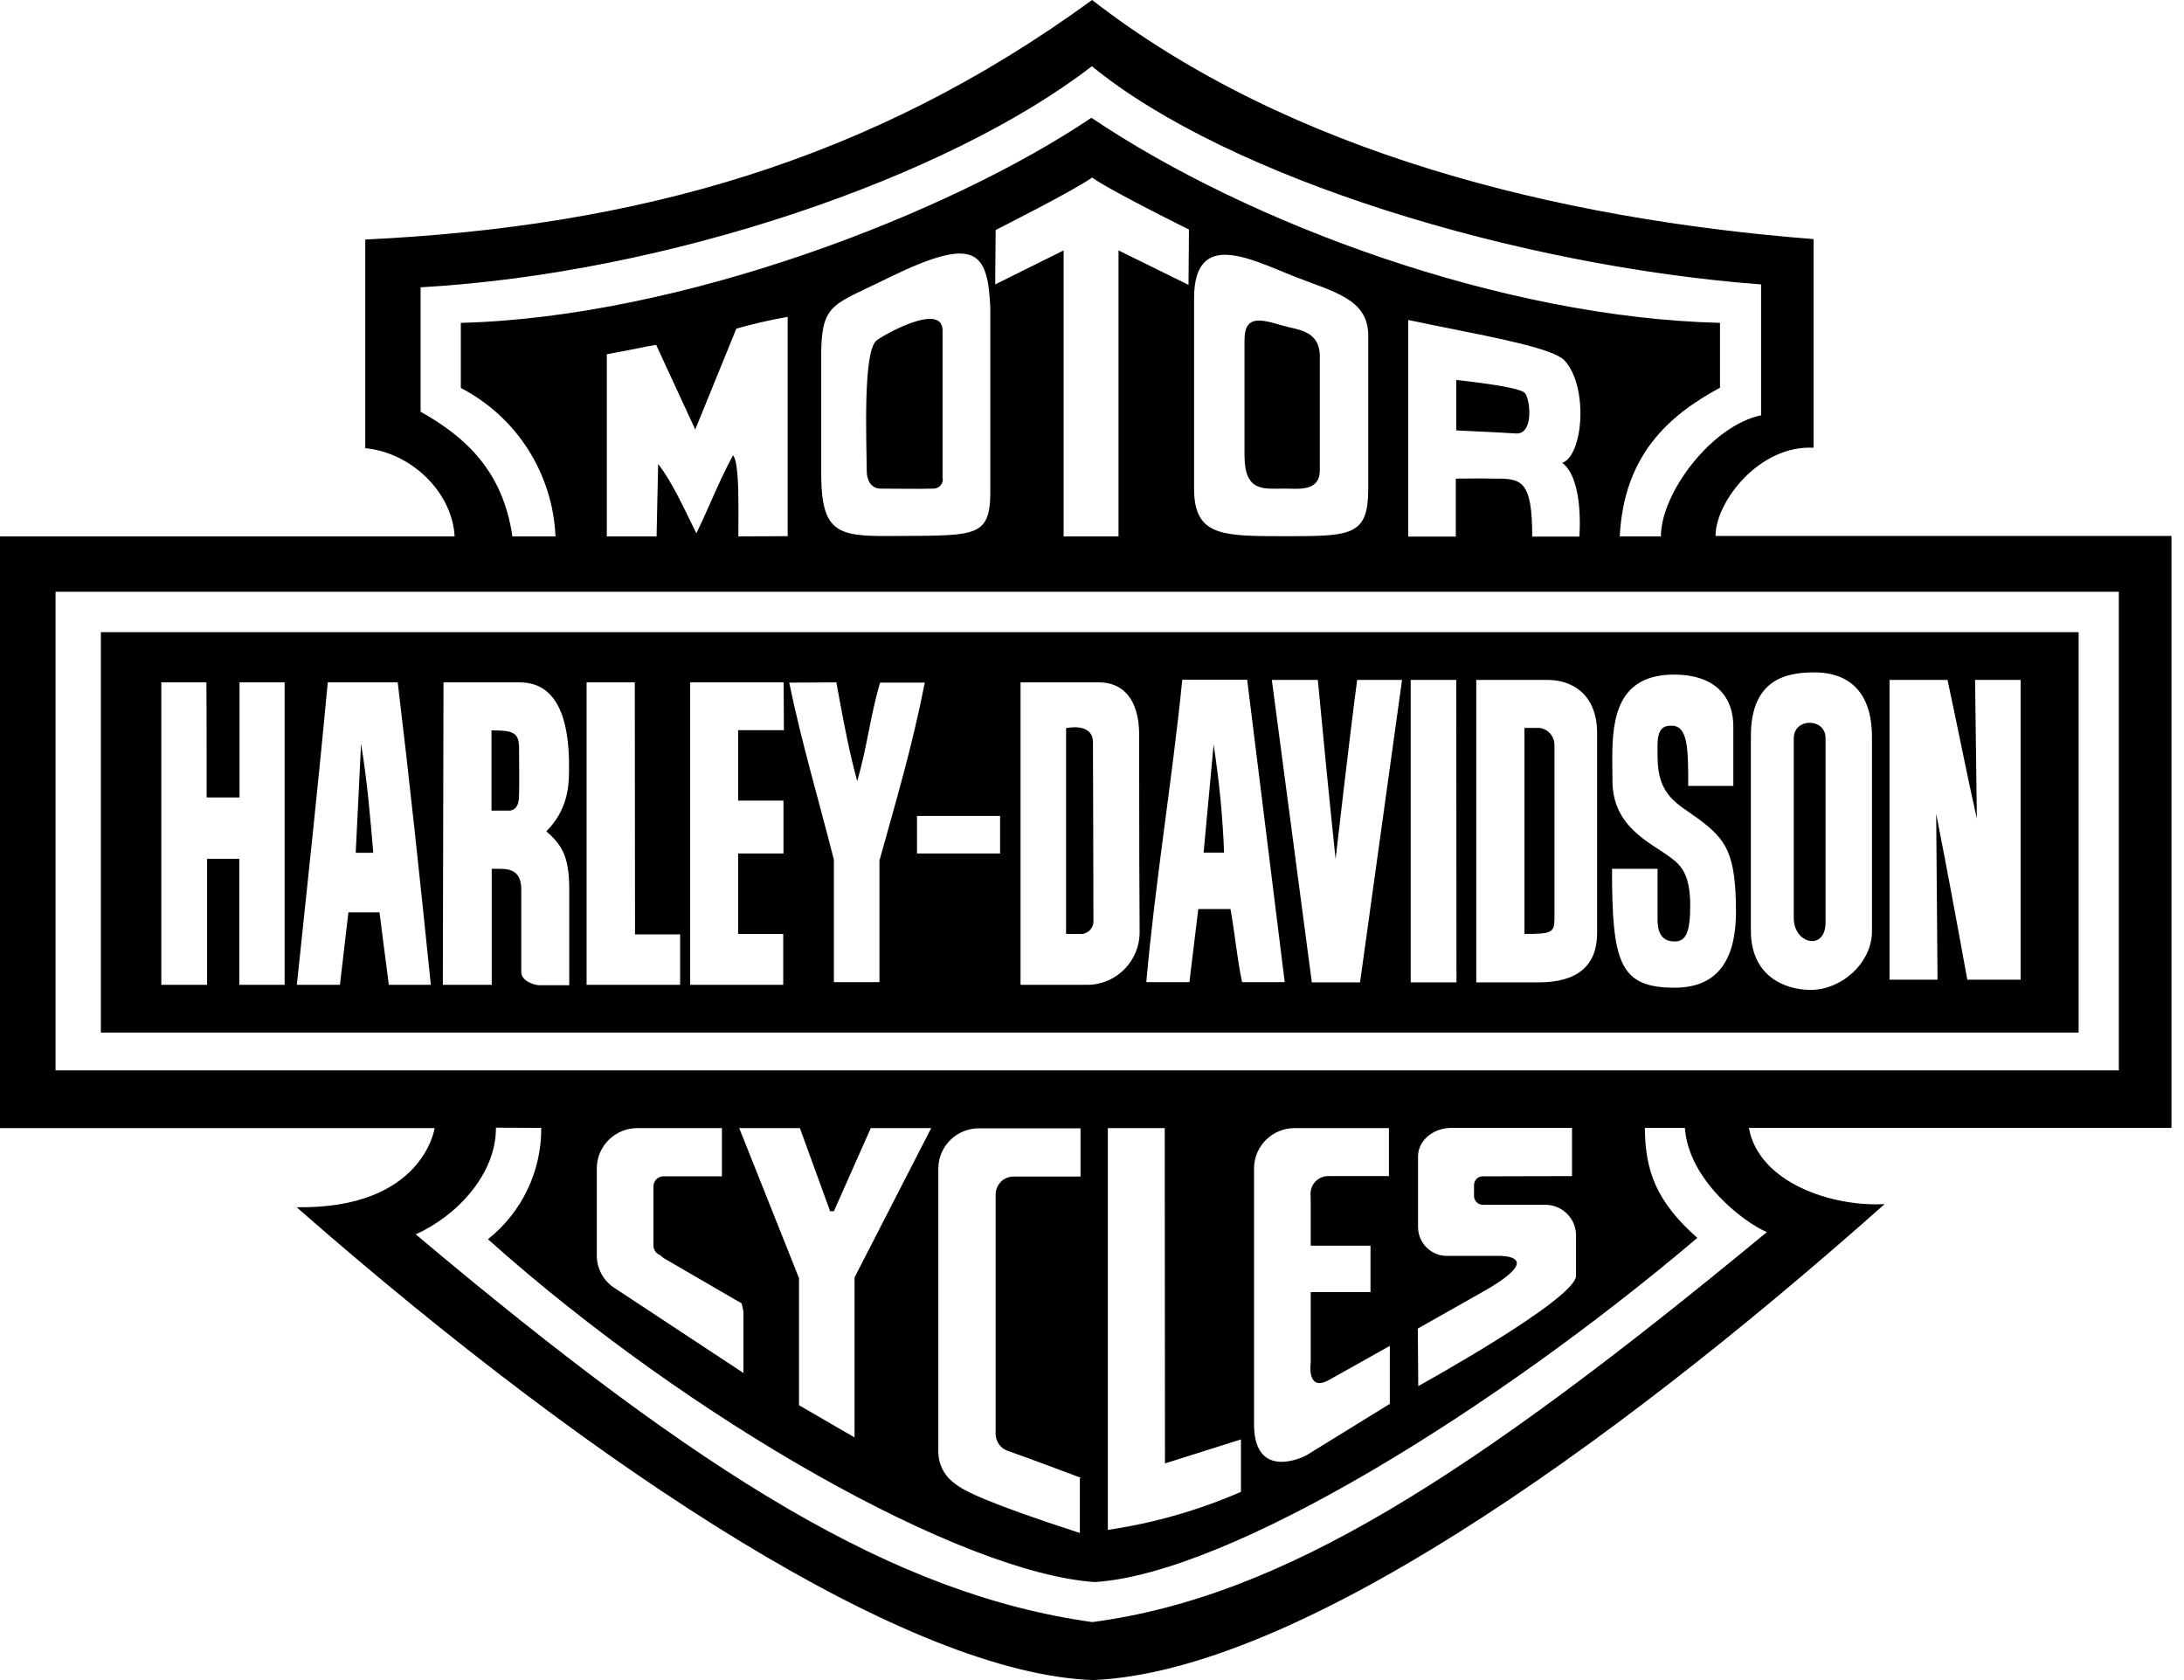 <svg xmlns="http://www.w3.org/2000/svg" viewBox="0 0 130 100"><path d="M233.005,349 C244.776,358.126 260.779,362.041 275.949,363.231 L275.949,375.65 C272.735,375.478 270.116,378.851 270.116,380.901 L297.255,380.901 L297.255,416.134 L272.1,416.134 C272.695,419.401 277.046,420.842 280.181,420.67 C263.464,435.523 245,448.484 233.084,449 C222.212,448.643 203.842,436.793 185.656,420.856 C193.195,420.975 193.87,416.147 193.87,416.147 L168,416.147 L168,380.927 L195.06,380.927 C194.928,378.361 192.56,375.954 189.743,375.676 L189.743,363.257 C205.879,362.49 219.805,358.628 233.005,349 Z M197.52,416.121 C197.533,418.938 195.126,421.411 192.745,422.469 C209.846,436.859 221.247,443.908 233.018,445.548 C244.339,444.054 255.515,436.925 273.171,422.337 C271.796,421.755 268.503,419.242 268.291,416.134 L265.91,416.134 C265.924,418.726 266.611,420.538 269.032,422.681 C256.996,432.891 241.258,442.638 233.177,443.167 C225.215,442.638 209.04,433.499 197.044,422.76 C199.067,421.16 200.231,418.713 200.218,416.134 Z M232.317,416.16 L226.312,416.16 C224.99,416.134 223.879,417.179 223.852,418.515 L223.852,435.417 C223.852,436.113 224.168,436.764 224.705,437.203 L224.844,437.308 C225.36,437.732 226.736,438.446 232.277,440.245 L232.277,436.978 L232.317,436.978 L232.317,436.951 L229.156,435.774 L227.966,435.351 C227.556,435.206 227.278,434.809 227.265,434.372 L227.265,420.075 C227.278,419.48 227.767,419.017 228.362,419.03 L232.317,419.03 L232.317,416.16 Z M237.329,416.147 L233.944,416.147 L233.944,440.059 C236.668,439.663 239.34,438.896 241.866,437.798 L241.866,434.676 L237.343,436.105 L237.329,416.147 Z M250.674,416.147 L245.106,416.147 C243.784,416.121 242.673,417.166 242.646,418.501 L242.646,433.883 C242.712,437.136 245.622,435.721 245.794,435.602 C246.103,435.412 247.037,434.835 248.011,434.235 L248.429,433.977 C249.611,433.248 250.727,432.56 250.727,432.56 L250.727,429.108 L247.143,431.119 C245.754,431.912 246.019,430.114 246.019,430.114 L246.019,425.908 L249.577,425.908 L249.577,423.144 L246.019,423.144 L246.019,420.498 L246.006,420.036 C246.019,419.454 246.495,418.991 247.077,419.004 L250.661,419.004 L250.661,419.017 L250.674,419.017 L250.674,416.147 Z M215.613,416.147 L212.002,416.147 L215.56,425.075 L215.56,432.64 L218.866,434.557 L218.866,425.035 L223.429,416.147 L219.832,416.147 L217.636,421.094 L217.411,421.094 L215.613,416.147 Z M261.572,416.134 L254.391,416.134 C253.293,416.134 252.407,416.901 252.407,417.827 L252.407,422.072 C252.433,423.038 253.24,423.792 254.206,423.752 L257.208,423.752 L257.276,423.752 C257.363,423.753 257.52,423.759 257.685,423.785 L257.784,423.803 C258.397,423.93 258.947,424.372 256.256,425.895 L252.394,428.077 L252.42,431.502 C252.42,431.502 261.586,426.45 261.81,424.982 L261.81,422.456 C261.771,421.451 260.911,420.67 259.906,420.71 L256.269,420.71 L256.174,420.702 C255.93,420.659 255.751,420.454 255.74,420.208 L255.74,419.52 L255.752,419.425 C255.806,419.182 256.022,419.005 256.269,419.017 L261.572,419.004 L261.572,416.134 Z M210.971,416.147 L205.984,416.147 C204.662,416.121 203.551,417.166 203.524,418.501 L203.524,423.726 C203.524,424.479 203.881,425.167 204.49,425.604 L212.253,430.722 L212.253,427.058 L212.148,426.582 L207.505,423.884 L207.281,423.699 C207.069,423.62 206.923,423.421 206.897,423.197 L206.897,419.586 C206.909,419.3 207.124,419.068 207.399,419.025 L207.492,419.017 L210.971,419.017 L210.971,416.147 Z M294.121,384.22 L171.306,384.22 L171.306,412.709 L294.121,412.709 L294.121,384.22 Z M291.727,386.627 L291.727,410.46 L174.004,410.46 L174.004,386.627 L291.727,386.627 Z M276.075,389.021 L275.962,389.021 C274.428,389.034 272.219,389.352 272.219,392.817 L272.219,404.389 C272.219,407.061 274.163,407.894 275.724,407.921 C277.602,407.947 279.427,406.32 279.427,404.429 L279.427,392.883 C279.427,389.563 277.377,389.008 275.962,389.021 Z M267.709,389.153 C264.311,389.121 263.98,391.707 263.969,394.032 L263.97,394.362 C263.972,394.744 263.979,395.115 263.979,395.462 C263.979,398.253 266.267,399.152 267.471,400.065 C268.079,400.514 268.608,401.083 268.608,402.895 C268.608,404.482 268.357,405.038 267.683,405.038 C266.774,405.038 266.67,404.285 266.663,403.751 L266.663,403.582 C266.663,403.529 266.664,403.481 266.664,403.437 L266.664,400.713 L263.953,400.713 C263.953,406.307 264.403,407.789 267.683,407.789 C270.473,407.789 271.333,405.818 271.333,403.252 C271.32,399.774 270.751,398.98 269.111,397.75 C267.881,396.838 266.664,396.401 266.664,394.047 C266.677,393.253 266.519,392.195 267.431,392.195 C268.489,392.129 268.489,393.571 268.489,395.78 L271.174,395.78 L271.174,392.261 C271.187,390.529 270.156,389.18 267.709,389.153 Z M198.948,389.616 L194.399,389.616 L194.359,407.617 L197.269,407.617 L197.269,400.713 L197.745,400.713 C198.366,400.713 199.028,400.832 199.028,401.943 L199.028,406.849 C199.014,407.379 199.795,407.643 200.112,407.643 L201.884,407.643 L201.884,401.863 C201.871,399.906 201.408,399.271 200.522,398.478 C201.76,397.239 201.865,395.849 201.871,394.945 L201.871,394.589 C201.871,392.698 201.567,389.616 198.948,389.616 Z M180.287,389.616 L177.602,389.616 L177.602,407.617 L180.326,407.617 L180.326,400.118 L182.244,400.118 L182.244,407.617 L184.942,407.617 L184.942,389.616 L182.257,389.616 L182.257,396.467 L180.3,396.467 L180.299,394.002 C180.299,393.913 180.299,393.823 180.299,393.732 L180.298,392.903 C180.298,392.81 180.298,392.718 180.298,392.626 L180.297,392.081 C180.295,390.742 180.292,389.616 180.287,389.616 Z M205.786,389.616 L202.916,389.616 L202.916,407.617 L208.484,407.617 L208.484,404.614 L205.799,404.614 L205.786,389.616 Z M191.674,389.616 L187.508,389.616 C186.939,395.766 186.291,401.691 185.67,407.617 L188.235,407.617 L188.738,403.305 L190.59,403.305 C190.722,404.337 190.933,406.016 191.145,407.617 L193.645,407.617 C192.997,401.281 192.375,395.436 191.674,389.616 Z M233.428,389.616 L228.746,389.616 L228.746,407.617 L232.793,407.617 C234.512,407.577 235.875,406.135 235.835,404.416 C235.815,401.928 235.81,398.636 235.809,395.515 L235.808,392.711 C235.795,390.608 234.83,389.616 233.428,389.616 Z M214.647,389.616 L209.079,389.616 L209.079,407.617 L214.621,407.617 L214.621,404.588 L211.936,404.588 L211.936,399.8 L214.634,399.8 L214.634,396.652 L211.936,396.652 L211.936,392.46 L214.66,392.46 L214.647,389.616 Z M254.682,389.471 L251.97,389.471 L251.97,407.471 L254.695,407.471 L254.682,389.471 Z M260.144,389.471 L255.872,389.471 L255.872,407.471 L259.602,407.471 C261.903,407.471 263.067,406.466 263.067,404.535 L263.067,392.645 C263.067,390.264 261.506,389.471 260.144,389.471 Z M246.442,389.471 L243.704,389.471 L246.085,407.471 L248.955,407.471 L251.455,389.471 L248.783,389.471 C248.36,392.619 247.5,400.131 247.5,400.131 C247.13,396.639 246.773,392.962 246.442,389.471 Z M217.782,389.616 L214.978,389.63 C215.705,393.174 216.737,396.626 217.636,400.17 L217.636,407.458 L220.348,407.458 L220.348,400.223 C221.326,396.705 222.305,393.425 223.046,389.63 L220.387,389.63 C219.792,391.64 219.633,393.386 219.025,395.502 C218.583,393.866 218.292,392.367 218.017,390.885 L217.782,389.616 Z M242.236,389.458 L238.374,389.458 C237.779,395.396 236.761,401.506 236.232,407.458 L238.798,407.458 L239.327,403.107 L241.244,403.107 C241.509,404.588 241.628,406.003 241.932,407.458 L244.471,407.458 L242.236,389.458 Z M283.924,389.471 L280.472,389.471 L280.472,407.312 L283.329,407.312 L283.249,397.433 C283.911,400.805 284.493,403.953 285.101,407.312 L288.275,407.312 L288.275,389.471 L285.564,389.471 L285.67,397.724 C285.061,395.039 284.519,392.222 283.924,389.471 Z M274.772,392.936 C274.785,391.693 276.689,391.732 276.663,392.949 L276.663,403.913 C276.663,405.619 274.772,405.196 274.772,403.649 Z M259.628,392.328 C260.131,392.381 260.514,392.804 260.527,393.32 L260.527,403.728 C260.514,404.522 260.329,404.588 258.742,404.588 L258.742,392.328 Z M231.457,392.341 C231.457,392.341 233.058,391.971 233.058,393.187 L233.058,393.421 C233.058,393.457 233.058,393.496 233.058,393.538 L233.059,393.825 C233.061,394.789 233.067,396.633 233.073,398.511 L233.074,399.137 C233.078,400.491 233.081,401.813 233.083,402.783 L233.084,403.741 C233.137,404.151 232.846,404.535 232.423,404.588 L231.457,404.588 Z M227.529,397.565 L222.583,397.565 L222.583,399.8 L227.529,399.8 L227.529,397.565 Z M189.492,393.267 C189.875,395.608 190.021,397.486 190.219,399.76 L189.174,399.76 Z M240.239,393.32 C240.57,395.462 240.781,397.605 240.861,399.747 L239.644,399.747 Z M197.255,392.473 C198.313,392.486 198.909,392.486 198.895,393.478 C198.895,394.259 198.922,395.502 198.895,396.322 C198.909,397.036 198.591,397.248 198.313,397.248 L197.255,397.248 Z M251.825,368.045 L251.825,380.94 L254.655,380.94 L254.655,377.488 C255.472,377.488 255.694,377.479 255.981,377.477 L256.166,377.477 C256.335,377.477 256.553,377.481 256.904,377.488 C258.544,377.475 259.205,377.541 259.205,380.94 L262.009,380.94 C262.009,380.94 262.3,377.528 260.99,376.549 C262.234,376.126 262.564,372.039 261.136,370.465 C260.51,369.775 257.314,369.155 254.032,368.497 L253.397,368.37 C252.867,368.263 252.34,368.155 251.825,368.045 Z M232.991,352.941 C224.461,359.541 207.823,365.268 193.036,366.101 L193.036,373.507 C195.734,375.015 197.943,377.065 198.499,380.927 L201.064,380.927 C200.906,377.184 198.75,373.812 195.43,372.092 L195.43,368.217 C208.511,367.886 224.434,361.75 232.965,356.01 C242.342,362.332 257.433,367.9 270.381,368.217 L270.381,372.079 C267.378,373.693 264.654,376.06 264.416,380.927 L266.863,380.927 C266.863,378.361 269.865,374.341 272.827,373.719 L272.827,365.929 C258.292,364.831 241.165,359.62 232.991,352.941 Z M233.005,359.567 C231.973,360.321 227.265,362.689 227.265,362.689 L227.238,365.929 L231.312,363.905 L231.312,380.927 L234.578,380.927 L234.578,363.905 L238.745,365.955 L238.771,362.662 C238.771,362.662 238.594,362.575 238.301,362.428 L238.023,362.288 C237.465,362.008 236.664,361.602 235.856,361.179 L235.415,360.947 C234.392,360.406 233.426,359.871 233.005,359.567 Z M214.885,367.86 C213.854,368.045 212.835,368.27 211.83,368.561 L209.383,374.565 L207.056,369.526 C206.209,369.659 205.733,369.804 204.12,370.082 L204.12,380.927 L207.082,380.927 L207.175,376.615 C208.048,377.74 208.762,379.366 209.45,380.742 C210.124,379.38 210.825,377.568 211.632,376.1 C211.902,376.405 211.951,377.769 211.955,379.126 L211.955,379.603 C211.954,380.077 211.949,380.533 211.949,380.927 L214.885,380.914 Z M244.934,365.413 C242.408,364.408 239.075,362.649 239.075,366.762 L239.075,378.07 C239.075,380.782 240.578,380.908 243.963,380.913 L244.972,380.914 C248.525,380.908 249.444,380.79 249.444,378.07 L249.444,368.971 C249.444,366.762 247.328,366.365 244.934,365.413 Z M226.947,367.331 C226.802,363.879 226.008,363.046 220.943,365.506 C217.689,367.133 216.949,366.987 216.882,369.844 L216.882,377.382 C216.922,380.98 218.099,380.927 221.683,380.901 C226.048,380.874 226.921,380.94 226.947,378.374 Z M220.136,369.302 C220.374,369.05 224.104,366.908 224.104,368.667 L224.104,377.409 C224.117,377.462 224.117,377.528 224.117,377.581 C224.09,377.885 223.813,378.11 223.509,378.083 C222.728,378.11 221.353,378.083 220.414,378.083 C219.832,378.083 219.594,377.541 219.594,377.078 C219.567,375.002 219.382,370.069 220.136,369.302 Z M242.078,369.249 C242.078,367.741 243.003,367.979 244.379,368.389 C245.252,368.64 246.574,368.653 246.561,370.254 L246.561,376.959 C246.574,378.282 245.318,378.083 244.458,378.083 C243.215,378.083 242.078,378.308 242.078,376.1 Z M254.682,371.616 C254.994,371.65 255.337,371.69 255.687,371.734 L256.11,371.789 C257.38,371.959 258.629,372.181 258.782,372.41 C259.073,372.78 259.311,374.803 258.279,374.803 C257.902,374.78 257.595,374.763 257.304,374.747 L256.957,374.729 C256.379,374.7 255.771,374.673 254.682,374.618 Z" transform="translate(-168 -349)" fill="#000" fill-rule="nonzero"/></svg>